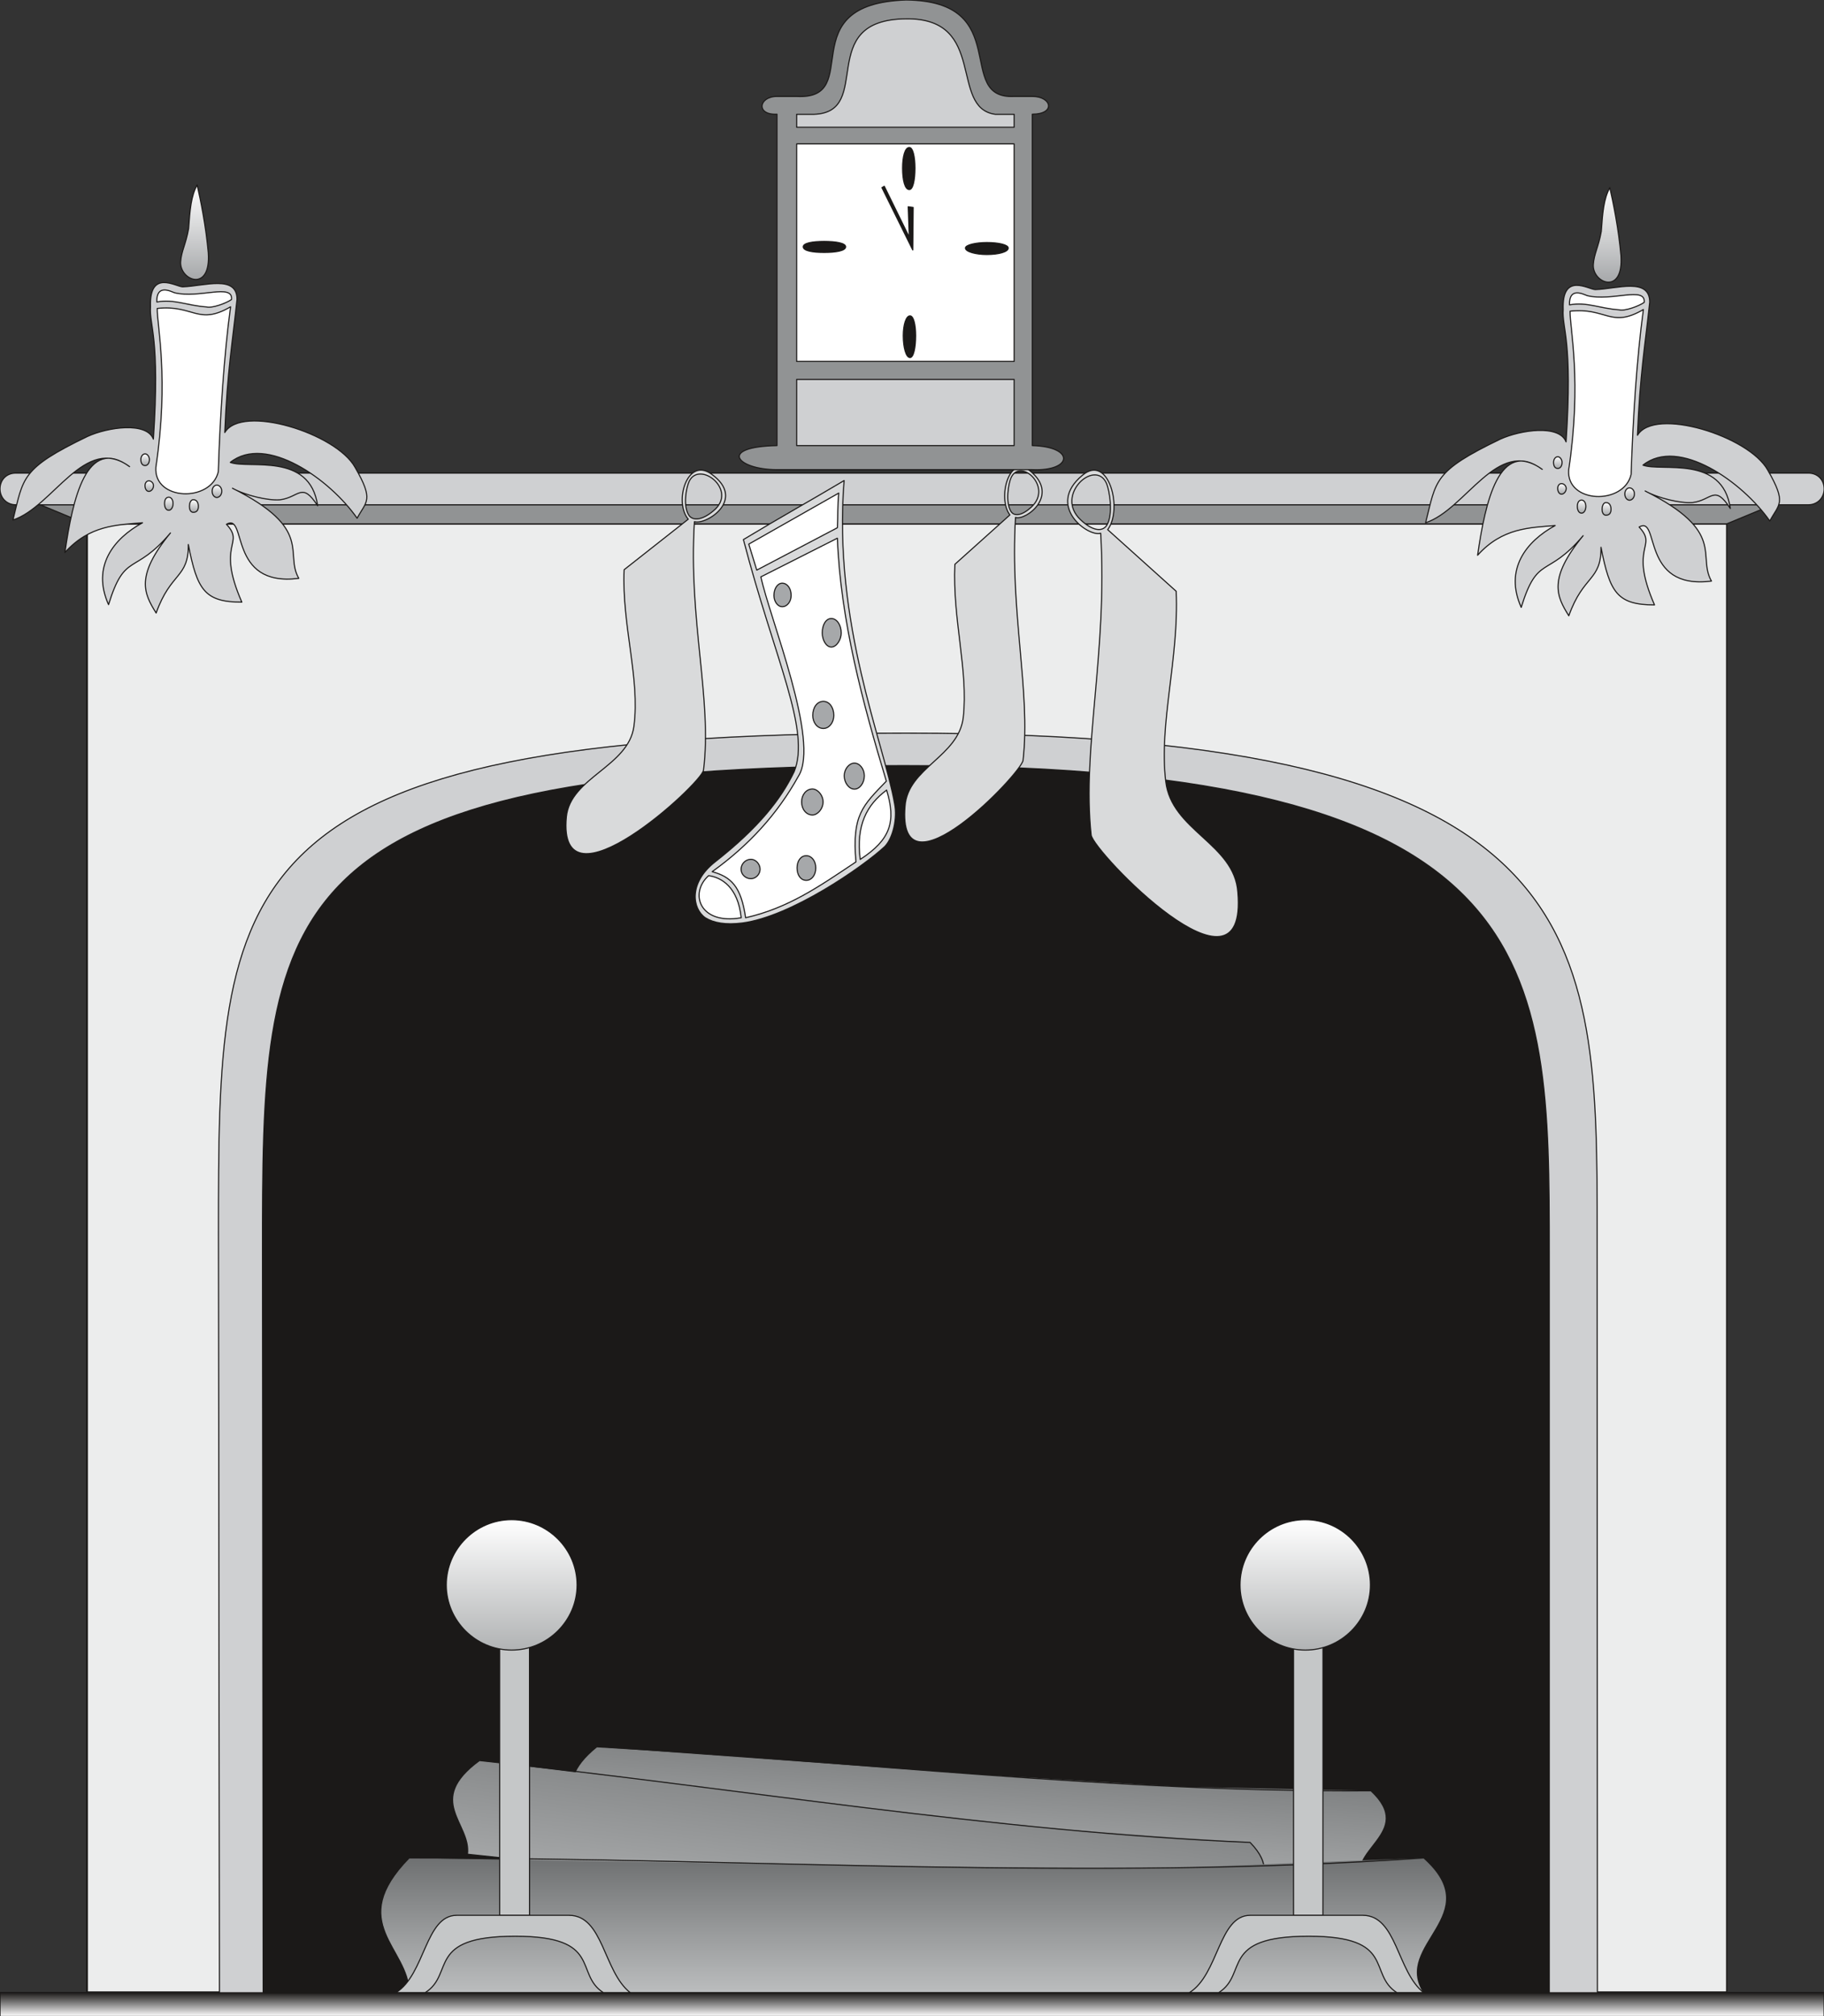 <svg xmlns="http://www.w3.org/2000/svg" xml:space="preserve" width="501.128" height="553.928" fill-rule="evenodd" stroke-linejoin="round" stroke-width="28.222" preserveAspectRatio="xMidYMid" version="1.2" viewBox="0 0 13259 14656"><rect x="0" y="0" width="13259" height="14656" fill="#333333" stroke="none"/><defs class="ClipPathGroup"><clipPath id="a" clipPathUnits="userSpaceOnUse"><path d="M0 0h13259v14656H0z"/></clipPath></defs><g class="SlideGroup"><g class="Slide" clip-path="url(#a)"><g class="Page"><g class="com.sun.star.drawing.PolyPolygonShape"><path fill="none" d="M626 3803h11929v10686H626z" class="BoundingBox"/><path fill="#1B1918" d="M630 3807h11919v10677H630V3807Zm0 0Z"/><path fill="none" stroke="#1B1918" stroke-linejoin="miter" stroke-width="8" d="M630 3807h11919v10677H630V3807Z"/></g><g class="com.sun.star.drawing.PolyPolygonShape"><path fill="none" d="M269 3664h12642v150H269z" class="BoundingBox"/><path fill="#919394" d="M290 3668h12599l-340 141H630l-340-141Z"/><path fill="none" stroke="#1B1918" stroke-linejoin="miter" stroke-width="8" d="M290 3668h12599l-340 141H630l-340-141Z"/></g><g class="com.sun.star.drawing.ClosedBezierShape"><path fill="none" d="M-4 3435h13269v240H-4z" class="BoundingBox"/><path fill="#CFD0D2" d="M114 3439h13032c66 0 114 48 114 115 0 64-48 115-114 115H114c-66 0-114-51-114-115 0-67 48-115 114-115Z"/><path fill="none" stroke="#1B1918" stroke-linejoin="miter" stroke-width="8" d="M114 3439h13032c66 0 114 48 114 115 0 64-48 115-114 115H114c-66 0-114-51-114-115 0-67 48-115 114-115Z"/></g><g class="com.sun.star.drawing.PolyPolygonShape"><path fill="none" d="M-4 14478h13269v184H-4z" class="BoundingBox"/><defs><linearGradient id="b" x1="6630" x2="6630" y1="14657" y2="14483" gradientUnits="userSpaceOnUse"><stop offset="0" style="stop-color:#fff"/><stop offset="1" style="stop-color:#1b1918"/></linearGradient></defs><path d="M0 14483h13260v174H0v-174Z" style="fill:url(#b)"/><path fill="none" stroke="#1B1918" stroke-linejoin="miter" stroke-width="8" d="M0 14483h13260v174H0v-174Z"/></g><g class="com.sun.star.drawing.ClosedBezierShape"><path fill="none" d="M631 3806h11925v10678H631z" class="BoundingBox"/><path fill="#ECEDED" d="M635 3810h11916v10669H635V3810Zm0 0Zm5953 1633c4845 0 4845 1399 4845 3655v5381H1744V9098c0-2256-467-3655 4844-3655Z"/><path fill="none" stroke="#1B1918" stroke-linejoin="miter" stroke-width="8" d="M635 3810h11916v10669H635V3810Z"/><path fill="none" stroke="#1B1918" stroke-linejoin="miter" stroke-width="8" d="M6588 5443c4845 0 4845 1399 4845 3655v5381H1744V9098c0-2256-467-3655 4844-3655Z"/></g><g class="com.sun.star.drawing.ClosedBezierShape"><path fill="none" d="M1584 5325h10034v9167H1584z" class="BoundingBox"/><path fill="#CFD0D2" d="M6590 5329c5020 0 5020 1465 5020 3643l2 5513H1595l-7-5513c0-2549 0-3643 5002-3643Zm0 0Zm-15 236c4687 0 4687 1430 4687 3552v5370H1913l-5-5370c0-2485 0-3552 4667-3552Z"/><path fill="none" stroke="#1B1918" stroke-linejoin="miter" stroke-width="8" d="M6590 5329c5020 0 5020 1465 5020 3643l2 5513H1595l-7-5513c0-2549 0-3643 5002-3643Z"/><path fill="none" stroke="#1B1918" stroke-linejoin="miter" stroke-width="8" d="M6575 5565c4687 0 4687 1430 4687 3552v5370H1913l-5-5370c0-2485 0-3552 4667-3552Z"/></g><g class="com.sun.star.drawing.ClosedBezierShape"><path fill="none" d="M4155 12692h5927v1020H4155z" class="BoundingBox"/><defs><linearGradient id="c" x1="7069" x2="7168" y1="13908" y2="12493" gradientUnits="userSpaceOnUse"><stop offset="0" style="stop-color:#bbbdbe"/><stop offset="1" style="stop-color:#6e7071"/></linearGradient></defs><path d="m4338 12697 2821 204 1408 86 1399 30 53 56 19 27 15 26 11 25 8 24 4 23 1 22-2 22-5 21-6 21-9 20-22 40-27 38-57 75-26 37-21 39-8 20-6 20-4 21-1 21 2 22 5 22 9 23 13 24-5625-323v-21l-1-21-8-41-12-39-17-38-38-76-19-38-16-39-11-40-4-20-2-21v-21l2-21 4-22 7-23 9-23 12-24 34-49 48-53 63-56Z" style="fill:url(#c)"/><path fill="none" stroke="#1B1918" stroke-linejoin="miter" stroke-width="8" d="M4338 12697c1875 106 3773 332 5628 320 335 313-209 430-54 689l-5625-323c18-229-329-377 51-686Z"/></g><g class="com.sun.star.drawing.ClosedBezierShape"><path fill="none" d="M3286 12792h5909v1290H3286z" class="BoundingBox"/><defs><linearGradient id="d" x1="6118" x2="6360" y1="14423" y2="12448" gradientUnits="userSpaceOnUse"><stop offset="0" style="stop-color:#bbbdbe"/><stop offset="1" style="stop-color:#6e7071"/></linearGradient></defs><path d="m3485 12797 2807 343 1401 155 1394 97 50 59 18 27 14 27 10 25 7 24 3 24v22l-3 22-6 21-7 20-10 20-24 38-28 37-61 72-27 36-23 38-9 19-7 20-5 20-2 21 1 22 4 22 8 24 11 24-5603-598 2-21-1-21-5-40-12-40-15-39-34-77-16-39-14-39-10-40-2-20-1-21 1-21 3-21 6-22 7-22 11-23 14-23 36-48 51-51 66-53Z" style="fill:url(#d)"/><path fill="none" stroke="#1B1918" stroke-linejoin="miter" stroke-width="8" d="M3485 12797c1868 198 3750 519 5602 595 320 328-228 420-86 684l-5603-598c28-226-311-389 87-681Z"/></g><g class="com.sun.star.drawing.ClosedBezierShape"><path fill="none" d="M2764 13500h7757v989H2764z" class="BoundingBox"/><defs><linearGradient id="e" x1="6641" x2="6641" y1="14483" y2="13504" gradientUnits="userSpaceOnUse"><stop offset="0" style="stop-color:#bbbdbe"/><stop offset="1" style="stop-color:#6e7071"/></linearGradient></defs><path d="m2974 13505 3702 64 1847 8 1827-72 75 76 28 36 22 35 17 35 12 33 8 33 3 32v31l-3 30-7 30-9 29-25 58-30 56-67 111-30 55-23 57-9 28-6 29-2 29v30l5 31 9 31 14 31 18 33H2974l-1-30-4-29-14-57-21-55-25-53-57-104-28-52-24-54-18-55-12-57-2-30 1-31 3-32 6-32 10-34 14-35 39-74 57-79 76-86Z" style="fill:url(#e)"/><path fill="none" stroke="#1B1918" stroke-linejoin="miter" stroke-width="8" d="M2974 13505c2457 0 4957 170 7376 0 467 417-226 628 0 979H2974c0-326-464-504 0-979Z"/></g><g class="com.sun.star.drawing.PolyPolygonShape"><path fill="none" d="M3628 11609h226v2319h-226z" class="BoundingBox"/><path fill="#C5C7C8" d="M3632 11613h217v2310h-217v-2310Zm0 0Z"/><path fill="none" stroke="#1B1918" stroke-linejoin="miter" stroke-width="8" d="M3632 11613h217v2310h-217v-2310Z"/></g><g class="com.sun.star.drawing.ClosedBezierShape"><path fill="none" d="M3240 11041h960v958h-960z" class="BoundingBox"/><defs><linearGradient id="f" x1="3719" x2="3719" y1="11994" y2="11046" gradientUnits="userSpaceOnUse"><stop offset="0" style="stop-color:#b1b3b4"/><stop offset="1" style="stop-color:#fff"/></linearGradient></defs><path d="m3719 11046 48 2 47 8 46 11 43 16 42 20 39 24 37 28 34 30 31 34 27 37 24 39 20 41 16 44 12 45 8 47 2 49-2 48-8 47-12 45-16 44-20 41-24 39-27 36-31 34-34 31-37 27-39 24-42 20-43 16-46 11-47 8-48 2-48-2-47-8-45-11-44-16-41-20-40-24-36-27-34-31-31-34-27-36-24-39-20-41-16-44-12-45-8-47-2-48 2-49 8-47 12-45 16-44 20-41 24-39 27-37 31-34 34-30 36-28 40-24 41-20 44-16 45-11 47-8 48-2Z" style="fill:url(#f)"/><path fill="none" stroke="#1B1918" stroke-linejoin="miter" stroke-width="8" d="M3719 11046c261 0 476 213 476 475 0 260-215 473-476 473-260 0-475-213-475-473 0-262 215-475 475-475Z"/></g><g class="com.sun.star.drawing.ClosedBezierShape"><path fill="none" d="M2863 13917h1731v572H2863z" class="BoundingBox"/><path fill="#C5C7C8" d="M3320 13922h816c250 0 250 409 445 562h-195c-214-137 0-410-641-410-654 0-437 273-654 410h-213c213-132 213-562 442-562Z"/><path fill="none" stroke="#1B1918" stroke-linejoin="miter" stroke-width="8" d="M3320 13922h816c250 0 250 409 445 562h-195c-214-137 0-410-641-410-654 0-437 273-654 410h-213c213-132 213-562 442-562Z"/></g><g class="com.sun.star.drawing.PolyPolygonShape"><path fill="none" d="M9399 11609h223v2319h-223z" class="BoundingBox"/><path fill="#C5C7C8" d="M9403 11613h214v2310h-214v-2310Zm0 0Z"/><path fill="none" stroke="#1B1918" stroke-linejoin="miter" stroke-width="8" d="M9403 11613h214v2310h-214v-2310Z"/></g><g class="com.sun.star.drawing.ClosedBezierShape"><path fill="none" d="M9010 11041h957v958h-957z" class="BoundingBox"/><defs><linearGradient id="g" x1="9488" x2="9488" y1="11994" y2="11046" gradientUnits="userSpaceOnUse"><stop offset="0" style="stop-color:#b1b3b4"/><stop offset="1" style="stop-color:#fff"/></linearGradient></defs><path d="m9489 11046 48 2 47 8 45 11 44 16 41 20 39 24 36 28 34 30 31 34 27 37 24 39 20 41 16 44 11 45 8 47 2 49-2 48-8 47-11 45-16 44-20 41-24 39-27 36-31 34-34 31-36 27-39 24-41 20-44 16-45 11-47 8-48 2-49-2-47-8-45-11-44-16-41-20-39-24-37-27-34-31-30-34-28-36-24-39-20-41-16-44-11-45-8-47-2-48 2-49 8-47 11-45 16-44 20-41 24-39 28-37 30-34 34-30 37-28 39-24 41-20 44-16 45-11 47-8 49-2Z" style="fill:url(#g)"/><path fill="none" stroke="#1B1918" stroke-linejoin="miter" stroke-width="8" d="M9489 11046c260 0 473 213 473 475 0 260-213 473-473 473-262 0-475-213-475-473 0-262 213-475 475-475Z"/></g><g class="com.sun.star.drawing.ClosedBezierShape"><path fill="none" d="M8631 13917h1731v572H8631z" class="BoundingBox"/><path fill="#C5C7C8" d="M9088 13922h818c248 0 248 409 443 562h-195c-214-137 0-410-641-410-654 0-437 273-654 410h-213c213-132 213-562 442-562Z"/><path fill="none" stroke="#1B1918" stroke-linejoin="miter" stroke-width="8" d="M9088 13922h818c248 0 248 409 443 562h-195c-214-137 0-410-641-410-654 0-437 273-654 410h-213c213-132 213-562 442-562Z"/></g><g class="com.sun.star.drawing.ClosedBezierShape"><path fill="none" d="M1309 1332h212v705h-212z" class="BoundingBox"/><defs><linearGradient id="h" x1="1414" x2="1414" y1="2030" y2="1343" gradientUnits="userSpaceOnUse"><stop offset="0" style="stop-color:#a6a8aa"/><stop offset="1" style="stop-color:#fff"/></linearGradient></defs><path d="m1433 1344-8 15-7 16-12 33-9 35-8 38-5 40-5 44-8 97-8 40-9 35-17 59-9 27-6 26-6 27-3 28v13l1 12 3 12 4 11 4 11 6 10 6 10 8 9 7 8 9 7 9 7 9 5 10 5 10 3 10 3 10 1h10l10-1 10-3 9-4 9-6 8-7 8-9 8-11 6-12 6-14 5-16 3-18 4-42-1-51-16-143-21-135-23-119-21-96Z" style="fill:url(#h)"/><path fill="none" stroke="#1B1918" stroke-linejoin="miter" stroke-width="8" d="M1433 1344c-44 81-52 178-62 318-20 114-53 163-58 242-7 135 222 226 201-67-17-193-56-384-81-493Z"/></g><g class="com.sun.star.drawing.ClosedBezierShape"><path fill="none" d="M88 2050h2584v2417H88z" class="BoundingBox"/><path fill="#CFD0D2" d="M94 3780c78-310 55-373 543-608 145-66 429-109 478 20 50-746-31-825-21-962-10-276 186-145 234-145 156-5 395-90 395 91-33 313-71 521-89 968 124-208 810 5 947 253 140 243 81 246 15 370-198-284-663-613-922-406 132 51 579-79 635 315-116-178-132-61-274-43-86 7-249-31-345-84 594 297 376 472 482 655-520 66-373-482-526-393 138 147-78 132 112 566-272 0-325-91-389-419 2 246-127 198-234 498-89-142-153-269 104-582-264 313-330 132-450 521-124-277 36-480 247-595-186 16-384 16-564 216 56-388 157-854 470-624-325-240-554 292-848 388Z"/><path fill="none" stroke="#1B1918" stroke-linejoin="miter" stroke-width="8" d="M94 3780c78-310 55-373 543-608 145-66 429-109 478 20 50-746-31-825-21-962-10-276 186-145 234-145 156-5 395-90 395 91-33 313-71 521-89 968 124-208 810 5 947 253 140 243 81 246 15 370-198-284-663-613-922-406 132 51 579-79 635 315-116-178-132-61-274-43-86 7-249-31-345-84 594 297 376 472 482 655-520 66-373-482-526-393 138 147-78 132 112 566-272 0-325-91-389-419 2 246-127 198-234 498-89-142-153-269 104-582-264 313-330 132-450 521-124-277 36-480 247-595-186 16-384 16-564 216 56-388 157-854 470-624-325-240-554 292-848 388Z"/></g><g class="com.sun.star.drawing.ClosedBezierShape"><path fill="none" d="M1128 2222h554v1373h-554z" class="BoundingBox"/><path fill="#FFF" d="M1133 3397c-17 244 402 257 454 31 13-405 41-844 89-1198-237 139-270-17-533 12-2 125 87 507-10 1155Z"/><path fill="none" stroke="#1B1918" stroke-linejoin="miter" stroke-width="8" d="M1133 3397c-17 244 402 257 454 31 13-405 41-844 89-1198-237 139-270-17-533 12-2 125 87 507-10 1155Z"/></g><g class="com.sun.star.drawing.ClosedBezierShape"><path fill="none" d="M1020 3295h71v94h-71z" class="BoundingBox"/><defs><linearGradient id="i" x1="1055" x2="1055" y1="3383" y2="3298" gradientUnits="userSpaceOnUse"><stop offset="0" style="stop-color:#a6a8aa"/><stop offset="1" style="stop-color:#fff"/></linearGradient></defs><path d="M1055 3299h-3l-4 1-3 1-3 1-3 2-2 2-2 3-3 3-2 3-1 3-2 3-1 4-1 3v4l-1 4v9l1 5v5l1 4 1 4 2 4 1 3 2 3 3 2 2 3 2 2 3 1 3 1 3 1 4 1h6l3-1 3-1 3-1 2-1 3-2 2-3 3-2 2-3 1-3 2-4 1-4 2-4v-5l1-5v-9l-1-4v-4l-2-3-1-4-2-3-1-3-2-3-3-3-2-3-3-2-2-2-3-1-3-1-3-1h-3Z" style="fill:url(#i)"/><path fill="none" stroke="#1B1918" stroke-linejoin="miter" stroke-width="8" d="M1055 3299c-19 0-31 20-31 41 0 29 12 44 31 44 16 0 31-15 31-44 0-21-15-41-31-41Z"/></g><g class="com.sun.star.drawing.ClosedBezierShape"><path fill="none" d="M1050 3491h71v86h-71z" class="BoundingBox"/><defs><linearGradient id="j" x1="1085" x2="1085" y1="3571" y2="3494" gradientUnits="userSpaceOnUse"><stop offset="0" style="stop-color:#a6a8aa"/><stop offset="1" style="stop-color:#fff"/></linearGradient></defs><path d="M1082 3495h-3l-3 1-3 1-2 1-3 1-2 2-2 2-2 2-2 2-1 3-2 3-1 3-1 3v4l-1 3v8l1 5v4l1 4 1 3 2 4 1 3 2 3 2 3 2 2 2 2 3 2 2 1 3 1 3 1h6l3-1 3-1 3-1 3-2 3-2 2-2 3-3 2-3 2-3 2-4 2-3 1-4 1-4 1-5v-8l-1-3-1-4-1-3-2-3-2-3-2-3-2-2-3-2-2-2-3-2-3-1-3-1-3-1-3-1h-3Z" style="fill:url(#j)"/><path fill="none" stroke="#1B1918" stroke-linejoin="miter" stroke-width="8" d="M1082 3495c-16 0-28 15-28 35 0 24 12 42 28 42s34-18 34-42c0-20-18-35-34-35Z"/></g><g class="com.sun.star.drawing.ClosedBezierShape"><path fill="none" d="M1192 3610h71v104h-71z" class="BoundingBox"/><defs><linearGradient id="k" x1="1227" x2="1227" y1="3708" y2="3613" gradientUnits="userSpaceOnUse"><stop offset="0" style="stop-color:#a6a8aa"/><stop offset="1" style="stop-color:#fff"/></linearGradient></defs><path d="M1227 3614h-3l-4 1-3 1-3 1-3 2-2 2-2 2-3 3-2 3-1 4-2 3-1 5-1 4v5l-1 5v10l1 5v5l1 5 1 4 2 4 1 4 2 3 3 3 2 3 2 2 3 2 3 2 3 1 4 1h6l3-1 3-1 3-2 2-2 3-2 2-3 3-3 2-3 1-4 2-4 1-4 2-5v-5l1-5v-10l-1-5v-5l-2-4-1-5-2-3-1-4-2-3-3-3-2-2-3-2-2-2-3-1-3-1-3-1h-3Z" style="fill:url(#k)"/><path fill="none" stroke="#1B1918" stroke-linejoin="miter" stroke-width="8" d="M1227 3614c-19 0-31 17-31 46s12 49 31 49c16 0 31-20 31-49s-15-46-31-46Z"/></g><g class="com.sun.star.drawing.ClosedBezierShape"><path fill="none" d="M1373 3628h75v101h-75z" class="BoundingBox"/><defs><linearGradient id="l" x1="1409" x2="1409" y1="3724" y2="3632" gradientUnits="userSpaceOnUse"><stop offset="0" style="stop-color:#a6a8aa"/><stop offset="1" style="stop-color:#fff"/></linearGradient></defs><path d="M1405 3632h-3l-3 1-3 1-2 2-3 2-2 2-2 3-2 3-2 3-1 4-2 4-1 4-1 5v5l-1 5v10l1 5v4l1 5 1 3 2 4 1 3 2 3 2 3 2 2 2 2 3 1 2 1 3 1 3 1h7l4-1 4-1 4-1 3-1 3-2 3-2 3-3 2-3 2-3 1-4 2-3 1-5v-4l1-5v-10l-1-5v-5l-1-5-2-4-1-4-2-4-2-3-3-3-3-3-3-2-3-2-4-2-4-1-4-1h-4Z" style="fill:url(#l)"/><path fill="none" stroke="#1B1918" stroke-linejoin="miter" stroke-width="8" d="M1405 3632c-16 0-28 20-28 49 0 28 12 43 28 43 24 0 37-15 37-43 0-29-13-49-37-49Z"/></g><g class="com.sun.star.drawing.ClosedBezierShape"><path fill="none" d="M1538 3522h79v99h-79z" class="BoundingBox"/><defs><linearGradient id="m" x1="1577" x2="1577" y1="3616" y2="3526" gradientUnits="userSpaceOnUse"><stop offset="0" style="stop-color:#a6a8aa"/><stop offset="1" style="stop-color:#fff"/></linearGradient></defs><path d="M1576 3526h-3l-3 1-3 1-3 1-3 2-3 2-2 2-3 3-2 3-2 3-2 4-2 4-1 4-1 4-1 5v10l1 5 1 5 1 4 2 5 2 3 2 4 2 3 3 3 2 2 3 2 3 2 3 1 3 1 3 1h6l3-1 4-1 3-1 3-2 3-2 3-2 2-3 3-3 2-4 2-3 2-5 1-4 1-5 1-5v-10l-1-5-1-4-1-4-2-4-2-4-2-3-3-3-2-3-3-2-3-2-3-2-3-1-4-1-3-1h-3Z" style="fill:url(#m)"/><path fill="none" stroke="#1B1918" stroke-linejoin="miter" stroke-width="8" d="M1576 3526c-16 0-34 17-34 44 0 29 18 46 34 46 17 0 36-17 36-46 0-27-19-44-36-44Z"/></g><g class="com.sun.star.drawing.ClosedBezierShape"><path fill="none" d="M1136 2104h553v135h-553z" class="BoundingBox"/><path fill="#FFF" d="M1140 2195c127-23 217 26 361 36 41 11 144-27 182-54 12-120-235-5-414-49-28-10-133-66-129 67Z"/><path fill="none" stroke="#1B1918" stroke-linejoin="miter" stroke-width="8" d="M1140 2195c127-23 217 26 361 36 41 11 144-27 182-54 12-120-235-5-414-49-28-10-133-66-129 67Z"/></g><g class="com.sun.star.drawing.ClosedBezierShape"><path fill="none" d="M11577 1352h213v705h-213z" class="BoundingBox"/><defs><linearGradient id="n" x1="11683" x2="11683" y1="2050" y2="1363" gradientUnits="userSpaceOnUse"><stop offset="0" style="stop-color:#a6a8aa"/><stop offset="1" style="stop-color:#fff"/></linearGradient></defs><path d="m11702 1364-8 15-7 16-12 33-9 35-8 38-5 40-5 44-8 97-8 40-9 35-17 59-9 27-6 26-6 27-3 28v13l1 12 3 12 4 11 4 11 6 10 6 10 8 9 7 8 9 7 9 7 9 5 10 5 10 3 10 3 10 1h10l10-1 10-3 9-4 9-6 8-7 8-9 8-11 6-12 6-14 5-16 3-18 4-42-1-51-16-143-21-135-23-119-21-96Z" style="fill:url(#n)"/><path fill="none" stroke="#1B1918" stroke-linejoin="miter" stroke-width="8" d="M11702 1364c-44 81-52 178-62 318-20 114-53 163-58 242-7 135 222 226 201-67-17-193-56-384-81-493Z"/></g><g class="com.sun.star.drawing.ClosedBezierShape"><path fill="none" d="M10357 2070h2584v2417h-2584z" class="BoundingBox"/><path fill="#CFD0D2" d="M10363 3800c78-310 55-373 543-608 145-66 429-109 478 20 50-746-31-825-21-962-10-276 186-145 234-145 156-5 395-90 395 91-33 313-71 521-89 968 124-208 810 5 947 253 140 243 81 246 15 370-198-284-663-613-922-406 132 51 579-79 635 315-116-178-132-61-274-43-86 7-249-31-345-84 594 297 376 472 482 655-520 66-373-482-526-393 138 147-78 132 112 566-272 0-325-91-389-419 2 246-127 198-234 498-89-142-153-269 104-582-264 313-330 132-450 521-124-277 36-480 247-595-186 16-384 16-564 216 56-388 157-854 470-624-325-240-554 292-848 388Z"/><path fill="none" stroke="#1B1918" stroke-linejoin="miter" stroke-width="8" d="M10363 3800c78-310 55-373 543-608 145-66 429-109 478 20 50-746-31-825-21-962-10-276 186-145 234-145 156-5 395-90 395 91-33 313-71 521-89 968 124-208 810 5 947 253 140 243 81 246 15 370-198-284-663-613-922-406 132 51 579-79 635 315-116-178-132-61-274-43-86 7-249-31-345-84 594 297 376 472 482 655-520 66-373-482-526-393 138 147-78 132 112 566-272 0-325-91-389-419 2 246-127 198-234 498-89-142-153-269 104-582-264 313-330 132-450 521-124-277 36-480 247-595-186 16-384 16-564 216 56-388 157-854 470-624-325-240-554 292-848 388Z"/></g><g class="com.sun.star.drawing.ClosedBezierShape"><path fill="none" d="M11398 2242h554v1373h-554z" class="BoundingBox"/><path fill="#FFF" d="M11403 3417c-17 244 402 257 454 31 13-405 41-844 89-1198-237 139-270-17-533 12-2 125 87 507-10 1155Z"/><path fill="none" stroke="#1B1918" stroke-linejoin="miter" stroke-width="8" d="M11403 3417c-17 244 402 257 454 31 13-405 41-844 89-1198-237 139-270-17-533 12-2 125 87 507-10 1155Z"/></g><g class="com.sun.star.drawing.ClosedBezierShape"><path fill="none" d="M11288 3315h72v95h-72z" class="BoundingBox"/><defs><linearGradient id="o" x1="11324" x2="11324" y1="3404" y2="3319" gradientUnits="userSpaceOnUse"><stop offset="0" style="stop-color:#a6a8aa"/><stop offset="1" style="stop-color:#fff"/></linearGradient></defs><path d="M11324 3320h-3l-4 1-3 1-3 1-3 2-2 2-2 3-3 3-2 3-1 3-2 3-1 4-1 3v4l-1 4v9l1 5v5l1 4 1 4 2 4 1 3 2 3 3 2 2 3 2 2 3 1 3 1 3 1 4 1h6l3-1 3-1 3-1 2-1 3-2 2-3 2-2 3-3 1-3 2-4 1-4 2-4v-5l1-5v-9l-1-4v-4l-2-3-1-4-2-3-1-3-3-3-2-3-2-3-3-2-2-2-3-1-3-1-3-1h-3Z" style="fill:url(#o)"/><path fill="none" stroke="#1B1918" stroke-linejoin="miter" stroke-width="8" d="M11324 3320c-19 0-31 20-31 41 0 29 12 44 31 44 16 0 31-15 31-44 0-21-15-41-31-41Z"/></g><g class="com.sun.star.drawing.ClosedBezierShape"><path fill="none" d="M11319 3511h71v86h-71z" class="BoundingBox"/><defs><linearGradient id="p" x1="11354" x2="11354" y1="3591" y2="3514" gradientUnits="userSpaceOnUse"><stop offset="0" style="stop-color:#a6a8aa"/><stop offset="1" style="stop-color:#fff"/></linearGradient></defs><path d="M11351 3515h-3l-3 1-3 1-2 1-3 1-2 2-2 2-2 2-2 2-1 3-2 3-1 3-1 3v4l-1 3v8l1 5v4l1 4 1 3 2 4 1 3 2 3 2 3 2 2 2 2 3 2 2 1 3 1 3 1h6l3-1 3-1 3-1 3-2 3-2 2-2 3-3 2-3 2-3 2-4 2-3 1-4 1-4 1-5v-8l-1-3-1-4-1-3-2-3-2-3-2-3-2-2-3-2-2-2-3-2-3-1-3-1-3-1-3-1h-3Z" style="fill:url(#p)"/><path fill="none" stroke="#1B1918" stroke-linejoin="miter" stroke-width="8" d="M11351 3515c-16 0-28 15-28 35 0 24 12 42 28 42s34-18 34-42c0-20-18-35-34-35Z"/></g><g class="com.sun.star.drawing.ClosedBezierShape"><path fill="none" d="M11462 3631h71v104h-71z" class="BoundingBox"/><defs><linearGradient id="q" x1="11497" x2="11497" y1="3729" y2="3634" gradientUnits="userSpaceOnUse"><stop offset="0" style="stop-color:#a6a8aa"/><stop offset="1" style="stop-color:#fff"/></linearGradient></defs><path d="M11497 3635h-3l-4 1-3 1-3 1-3 2-2 2-2 2-3 3-2 3-1 4-2 3-1 5-1 4v5l-1 5v10l1 5v5l1 5 1 4 2 4 1 4 2 3 3 3 2 3 2 2 3 2 3 2 3 1 4 1h6l3-1 3-1 3-2 2-2 3-2 2-3 3-3 2-3 1-4 2-4 1-4 2-5v-5l1-5v-10l-1-5v-5l-2-4-1-5-2-3-1-4-2-3-3-3-2-2-3-2-2-2-3-1-3-1-3-1h-3Z" style="fill:url(#q)"/><path fill="none" stroke="#1B1918" stroke-linejoin="miter" stroke-width="8" d="M11497 3635c-19 0-31 17-31 46s12 49 31 49c16 0 31-20 31-49s-15-46-31-46Z"/></g><g class="com.sun.star.drawing.ClosedBezierShape"><path fill="none" d="M11642 3648h74v102h-74z" class="BoundingBox"/><defs><linearGradient id="r" x1="11678" x2="11678" y1="3745" y2="3653" gradientUnits="userSpaceOnUse"><stop offset="0" style="stop-color:#a6a8aa"/><stop offset="1" style="stop-color:#fff"/></linearGradient></defs><path d="M11674 3653h-3l-3 1-3 1-2 2-3 2-2 2-2 3-2 3-2 3-1 4-2 4-1 4-1 5v5l-1 5v10l1 5v4l1 5 1 3 2 4 1 3 2 3 2 3 2 2 2 2 3 1 2 1 3 1 3 1h7l4-1 4-1 4-1 3-1 3-2 3-2 3-3 2-3 2-3 1-4 2-3 1-5v-4l1-5v-10l-1-5v-5l-1-5-2-4-1-4-2-4-2-3-3-3-3-3-3-2-3-2-4-2-4-1-4-1h-4Z" style="fill:url(#r)"/><path fill="none" stroke="#1B1918" stroke-linejoin="miter" stroke-width="8" d="M11674 3653c-16 0-28 20-28 49 0 28 12 43 28 43 24 0 37-15 37-43 0-29-13-49-37-49Z"/></g><g class="com.sun.star.drawing.ClosedBezierShape"><path fill="none" d="M11807 3542h79v99h-79z" class="BoundingBox"/><defs><linearGradient id="s" x1="11846" x2="11846" y1="3636" y2="3546" gradientUnits="userSpaceOnUse"><stop offset="0" style="stop-color:#a6a8aa"/><stop offset="1" style="stop-color:#fff"/></linearGradient></defs><path d="M11845 3546h-3l-3 1-3 1-3 1-3 2-3 2-2 2-3 3-2 3-2 3-2 4-2 4-1 4-1 4-1 5v10l1 5 1 5 1 4 2 5 2 3 2 4 2 3 3 3 2 2 3 2 3 2 3 1 3 1 3 1h6l3-1 4-1 3-1 3-2 3-2 3-2 2-3 3-3 2-4 2-3 2-5 1-4 1-5 1-5v-10l-1-5-1-4-1-4-2-4-2-4-2-3-3-3-2-3-3-2-3-2-3-2-3-1-4-1-3-1h-3Z" style="fill:url(#s)"/><path fill="none" stroke="#1B1918" stroke-linejoin="miter" stroke-width="8" d="M11845 3546c-16 0-34 17-34 44 0 29 18 46 34 46 17 0 36-17 36-46 0-27-19-44-36-44Z"/></g><g class="com.sun.star.drawing.ClosedBezierShape"><path fill="none" d="M11405 2125h553v135h-553z" class="BoundingBox"/><path fill="#FFF" d="M11409 2216c127-23 217 26 361 36 41 11 144-27 182-54 12-120-235-5-414-49-28-10-133-66-129 67Z"/><path fill="none" stroke="#1B1918" stroke-linejoin="miter" stroke-width="8" d="M11409 2216c127-23 217 26 361 36 41 11 144-27 182-54 12-120-235-5-414-49-28-10-133-66-129 67Z"/></g><g class="com.sun.star.drawing.ClosedBezierShape"><path fill="none" d="M4109 3413h1171v2798H4109z" class="BoundingBox"/><path fill="#D9DADB" d="M5173 3447c254 183-38 371-125 345-45 715 130 1289 66 1806-15 99-1065 1064-997 340 28-287 453-366 491-659 46-348-89-734-71-1138l466-367c-106-124-8-458 170-327Zm0 0Zm13 266c182-149-100-369-176-215-20 40-49 182 0 251 31 38 97 31 176-36Z"/><path fill="none" stroke="#1B1918" stroke-linejoin="miter" stroke-width="8" d="M5173 3447c254 183-38 371-125 345-45 715 130 1289 66 1806-15 99-1065 1064-997 340 28-287 453-366 491-659 46-348-89-734-71-1138l466-367c-106-124-8-458 170-327Z"/><path fill="none" stroke="#1B1918" stroke-linejoin="miter" stroke-width="8" d="M5186 3713c182-149-100-369-176-215-20 40-49 182 0 251 31 38 97 31 176-36Z"/></g><g class="com.sun.star.drawing.ClosedBezierShape"><path fill="none" d="M6572 3390h1009v2736H6572z" class="BoundingBox"/><path fill="#D9DADB" d="M7488 3423c219 178-33 364-106 338-41 700 111 1261 55 1765-12 96-918 1041-858 333 21-280 390-359 423-644 38-340-79-716-61-1113l400-359c-93-122-5-448 147-320Zm0 0Zm10 262c158-147-83-362-149-211-18 38-42 178 0 244 25 38 81 30 149-33Z"/><path fill="none" stroke="#1B1918" stroke-linejoin="miter" stroke-width="8" d="M7488 3423c219 178-33 364-106 338-41 700 111 1261 55 1765-12 96-918 1041-858 333 21-280 390-359 423-644 38-340-79-716-61-1113l400-359c-93-122-5-448 147-320Z"/><path fill="none" stroke="#1B1918" stroke-linejoin="miter" stroke-width="8" d="M7498 3685c158-147-83-362-149-211-18 38-42 178 0 244 25 38 81 30 149-33Z"/></g><g class="com.sun.star.drawing.ClosedBezierShape"><path fill="none" d="M7756 3414h1251v3400H7756z" class="BoundingBox"/><path fill="#D9DADB" d="M7869 3454c-271 224 43 452 132 422 51 867-137 1565-69 2194 15 119 1143 1293 1066 414-25-351-483-447-524-804-51-421 97-889 76-1382l-498-448c112-149 7-555-183-396Zm0 0Zm-13 325c-195-180 107-451 188-264 20 48 52 224 0 305-33 48-104 38-188-41Z"/><path fill="none" stroke="#1B1918" stroke-linejoin="miter" stroke-width="8" d="M7869 3454c-271 224 43 452 132 422 51 867-137 1565-69 2194 15 119 1143 1293 1066 414-25-351-483-447-524-804-51-421 97-889 76-1382l-498-448c112-149 7-555-183-396Z"/><path fill="none" stroke="#1B1918" stroke-linejoin="miter" stroke-width="8" d="M7856 3779c-195-180 107-451 188-264 20 48 52 224 0 305-33 48-104 38-188-41Z"/></g><g class="com.sun.star.drawing.ClosedBezierShape"><path fill="none" d="M5049 3485h1467v3235H5049z" class="BoundingBox"/><path fill="#D9DADB" d="M6136 3493c-83 1041 291 1908 367 2350 21 102-10 246-71 310-162 150-682 510-1036 556-119 15-208 0-269-38-95-66-123-254 71-406 321-252 481-460 575-656 122-302-142-816-369-1687 270-163 494-287 732-429Z"/><path fill="none" stroke="#1B1918" stroke-linejoin="miter" stroke-width="8" d="M6136 3493c-83 1041 291 1908 367 2350 21 102-10 246-71 310-162 150-682 510-1036 556-119 15-208 0-269-38-95-66-123-254 71-406 321-252 481-460 575-656 122-302-142-816-369-1687 270-163 494-287 732-429Z"/></g><g class="com.sun.star.drawing.ClosedBezierShape"><path fill="none" d="M5438 3576h665v575h-665z" class="BoundingBox"/><path fill="#FFF" d="m6097 3584-654 371 58 189 586-308c5-94 0-153 10-252Z"/><path fill="none" stroke="#1B1918" stroke-linejoin="miter" stroke-width="8" d="m6097 3584-654 371 58 189 586-308c5-94 0-153 10-252Z"/></g><g class="com.sun.star.drawing.ClosedBezierShape"><path fill="none" d="M5167 3905h1282v2772H5167z" class="BoundingBox"/><path fill="#FFF" d="M6443 5678c-170-563-333-1167-356-1766l-556 281c63 298 431 1195 274 1447-153 277-362 505-628 696 137 38 210 106 243 335 311-71 530-224 802-406-30-341 49-409 221-587Z"/><path fill="none" stroke="#1B1918" stroke-linejoin="miter" stroke-width="8" d="M6443 5678c-170-563-333-1167-356-1766l-556 281c63 298 431 1195 274 1447-153 277-362 505-628 696 137 38 210 106 243 335 311-71 530-224 802-406-30-341 49-409 221-587Z"/></g><g class="com.sun.star.drawing.ClosedBezierShape"><path fill="none" d="M6242 5736h240v519h-240z" class="BoundingBox"/><path fill="#FFF" d="M6253 6247c223-145 261-277 192-504-144 106-224 257-192 504Z"/><path fill="none" stroke="#1B1918" stroke-linejoin="miter" stroke-width="8" d="M6253 6247c223-145 261-277 192-504-144 106-224 257-192 504Z"/></g><g class="com.sun.star.drawing.ClosedBezierShape"><path fill="none" d="M5078 6360h316v324h-316z" class="BoundingBox"/><path fill="#FFF" d="M5388 6671c-23-224-145-294-237-306-142 127-66 360 237 306Z"/><path fill="none" stroke="#1B1918" stroke-linejoin="miter" stroke-width="8" d="M5388 6671c-23-224-145-294-237-306-142 127-66 360 237 306Z"/></g><g class="com.sun.star.drawing.ClosedBezierShape"><path fill="none" d="M5904 5093h162v207h-162z" class="BoundingBox"/><path fill="#A6A8AA" d="M5985 5098c-44 0-77 43-77 102 0 52 33 95 77 95 43 0 76-43 76-95 0-59-33-102-76-102Z"/><path fill="none" stroke="#1B1918" stroke-linejoin="miter" stroke-width="8" d="M5985 5098c-44 0-77 43-77 102 0 52 33 95 77 95 43 0 76-43 76-95 0-59-33-102-76-102Z"/></g><g class="com.sun.star.drawing.ClosedBezierShape"><path fill="none" d="M6133 5543h155v198h-155z" class="BoundingBox"/><path fill="#A6A8AA" d="M6211 5547c-39 0-74 43-74 92 0 52 35 97 74 97s72-45 72-97c0-49-33-92-72-92Z"/><path fill="none" stroke="#1B1918" stroke-linejoin="miter" stroke-width="8" d="M6211 5547c-39 0-74 43-74 92 0 52 35 97 74 97s72-45 72-97c0-49-33-92-72-92Z"/></g><g class="com.sun.star.drawing.ClosedBezierShape"><path fill="none" d="M5973 4492h148v216h-148z" class="BoundingBox"/><path fill="#A6A8AA" d="M6043 4496c-39 0-66 45-66 105 0 48 27 102 66 102s72-54 72-102c0-60-33-105-72-105Z"/><path fill="none" stroke="#1B1918" stroke-linejoin="miter" stroke-width="8" d="M6043 4496c-39 0-66 45-66 105 0 48 27 102 66 102s72-54 72-102c0-60-33-105-72-105Z"/></g><g class="com.sun.star.drawing.ClosedBezierShape"><path fill="none" d="M5622 4234h134v181h-134z" class="BoundingBox"/><path fill="#A6A8AA" d="M5686 4239c-33 0-60 38-60 89 0 44 27 82 60 82 37 0 65-38 65-82 0-51-28-89-65-89Z"/><path fill="none" stroke="#1B1918" stroke-linejoin="miter" stroke-width="8" d="M5686 4239c-33 0-60 38-60 89 0 44 27 82 60 82 37 0 65-38 65-82 0-51-28-89-65-89Z"/></g><g class="com.sun.star.drawing.ClosedBezierShape"><path fill="none" d="M5823 5730h165v199h-165z" class="BoundingBox"/><path fill="#A6A8AA" d="M5906 5735c-46 0-79 43-79 94 0 52 33 95 79 95 36 0 77-43 77-95 0-51-41-94-77-94Z"/><path fill="none" stroke="#1B1918" stroke-linejoin="miter" stroke-width="8" d="M5906 5735c-46 0-79 43-79 94 0 52 33 95 79 95 36 0 77-43 77-95 0-51-41-94-77-94Z"/></g><g class="com.sun.star.drawing.ClosedBezierShape"><path fill="none" d="M5790 6216h145v188h-145z" class="BoundingBox"/><path fill="#A6A8AA" d="M5861 6220c-40 0-67 38-67 89 0 52 27 90 67 90 39 0 69-38 69-90 0-51-30-89-69-89Z"/><path fill="none" stroke="#1B1918" stroke-linejoin="miter" stroke-width="8" d="M5861 6220c-40 0-67 38-67 89 0 52 27 90 67 90 39 0 69-38 69-90 0-51-30-89-69-89Z"/></g><g class="com.sun.star.drawing.ClosedBezierShape"><path fill="none" d="M5383 6241h147v151h-147z" class="BoundingBox"/><path fill="#A6A8AA" d="M5459 6246c-39 0-72 33-72 72s33 69 72 69c33 0 66-30 66-69s-33-72-66-72Z"/><path fill="none" stroke="#1B1918" stroke-linejoin="miter" stroke-width="8" d="M5459 6246c-39 0-72 33-72 72s33 69 72 69c33 0 66-30 66-69s-33-72-66-72Z"/></g><g class="com.sun.star.drawing.ClosedBezierShape"><path fill="none" d="M5370-5h2367v3425H5370z" class="BoundingBox"/><path fill="#919394" d="M6587 0c790 7 345 723 785 701h132c143 0 171 129 0 129v2409c313 8 293 188 0 175H5648c-293 0-431-167 0-175V830c-155 8-134-129 0-129h143c501 27-54-674 796-701Z"/><path fill="none" stroke="#1B1918" stroke-linejoin="miter" stroke-width="8" d="M6587 0c790 7 345 723 785 701h132c143 0 171 129 0 129v2409c313 8 293 188 0 175H5648c-293 0-431-167 0-175V830c-155 8-134-129 0-129h143c501 27-54-674 796-701Z"/></g><g class="com.sun.star.drawing.ClosedBezierShape"><path fill="none" d="M5787 133h1590v798H5787z" class="BoundingBox"/><path fill="#CFD0D2" d="M6587 137c-670 5-229 679-670 694h-126v94h1581v-94h-137c-339-46-53-701-648-694Z"/><path fill="none" stroke="#1B1918" stroke-linejoin="miter" stroke-width="8" d="M6587 137c-670 5-229 679-670 694h-126v94h1581v-94h-137c-339-46-53-701-648-694Z"/></g><g class="com.sun.star.drawing.PolyPolygonShape"><path fill="none" d="M5787 1042h1590v1590H5787z" class="BoundingBox"/><path fill="#FFF" d="M7372 1046H5791v1581h1581V1046Z"/><path fill="none" stroke="#1B1918" stroke-linejoin="miter" stroke-width="8" d="M7372 1046H5791v1581h1581V1046Z"/></g><g class="com.sun.star.drawing.PolyPolygonShape"><path fill="none" d="M6405 1348h239v487h-239z" class="BoundingBox"/><path fill="#1B1918" d="m6428 1354-17 10 224 453 3-309-36-5 8 222-182-371Z"/><path fill="none" stroke="#1B1918" stroke-linejoin="miter" stroke-width="8" d="m6428 1354-17 10 224 453 3-309-36-5 8 222-182-371Z"/></g><g class="com.sun.star.drawing.PolyPolygonShape"><path fill="none" d="M5787 2754h1590v490H5787z" class="BoundingBox"/><path fill="#CFD0D2" d="M7372 2758H5791v481h1581v-481Z"/><path fill="none" stroke="#1B1918" stroke-linejoin="miter" stroke-width="8" d="M7372 2758H5791v481h1581v-481Z"/></g><g class="com.sun.star.drawing.ClosedBezierShape"><path fill="none" d="M5835 1751h318v89h-318z" class="BoundingBox"/><path fill="#1B1918" d="M5991 1755c-86 0-152 12-152 39 0 29 66 41 152 41 85 0 156-12 156-41 0-27-71-39-156-39Z"/><path fill="none" stroke="#1B1918" stroke-linejoin="miter" stroke-width="8" d="M5991 1755c-86 0-152 12-152 39 0 29 66 41 152 41 85 0 156-12 156-41 0-27-71-39-156-39Z"/></g><g class="com.sun.star.drawing.ClosedBezierShape"><path fill="none" d="M7014 1759h320v96h-320z" class="BoundingBox"/><path fill="#1B1918" d="M7173 1763c-79 0-155 17-155 40 0 27 76 47 155 47 90 0 156-20 156-47 0-23-66-40-156-40Z"/><path fill="none" stroke="#1B1918" stroke-linejoin="miter" stroke-width="8" d="M7173 1763c-79 0-155 17-155 40 0 27 76 47 155 47 90 0 156-20 156-47 0-23-66-40-156-40Z"/></g><g class="com.sun.star.drawing.ClosedBezierShape"><path fill="none" d="M6557 1068h99v315h-99z" class="BoundingBox"/><path fill="#1B1918" d="M6651 1222c0-82-15-150-41-150-32 0-49 68-49 150 0 88 17 156 49 156 26 0 41-68 41-156Z"/><path fill="none" stroke="#1B1918" stroke-linejoin="miter" stroke-width="8" d="M6651 1222c0-82-15-150-41-150-32 0-49 68-49 150 0 88 17 156 49 156 26 0 41-68 41-156Z"/></g><g class="com.sun.star.drawing.ClosedBezierShape"><path fill="none" d="M6562 2292h100v312h-100z" class="BoundingBox"/><path fill="#1B1918" d="M6656 2440c0-78-15-144-41-144-29 0-49 66-49 144 0 85 20 159 49 159 26 0 41-74 41-159Z"/><path fill="none" stroke="#1B1918" stroke-linejoin="miter" stroke-width="8" d="M6656 2440c0-78-15-144-41-144-29 0-49 66-49 144 0 85 20 159 49 159 26 0 41-74 41-159Z"/></g></g></g></g></svg>
